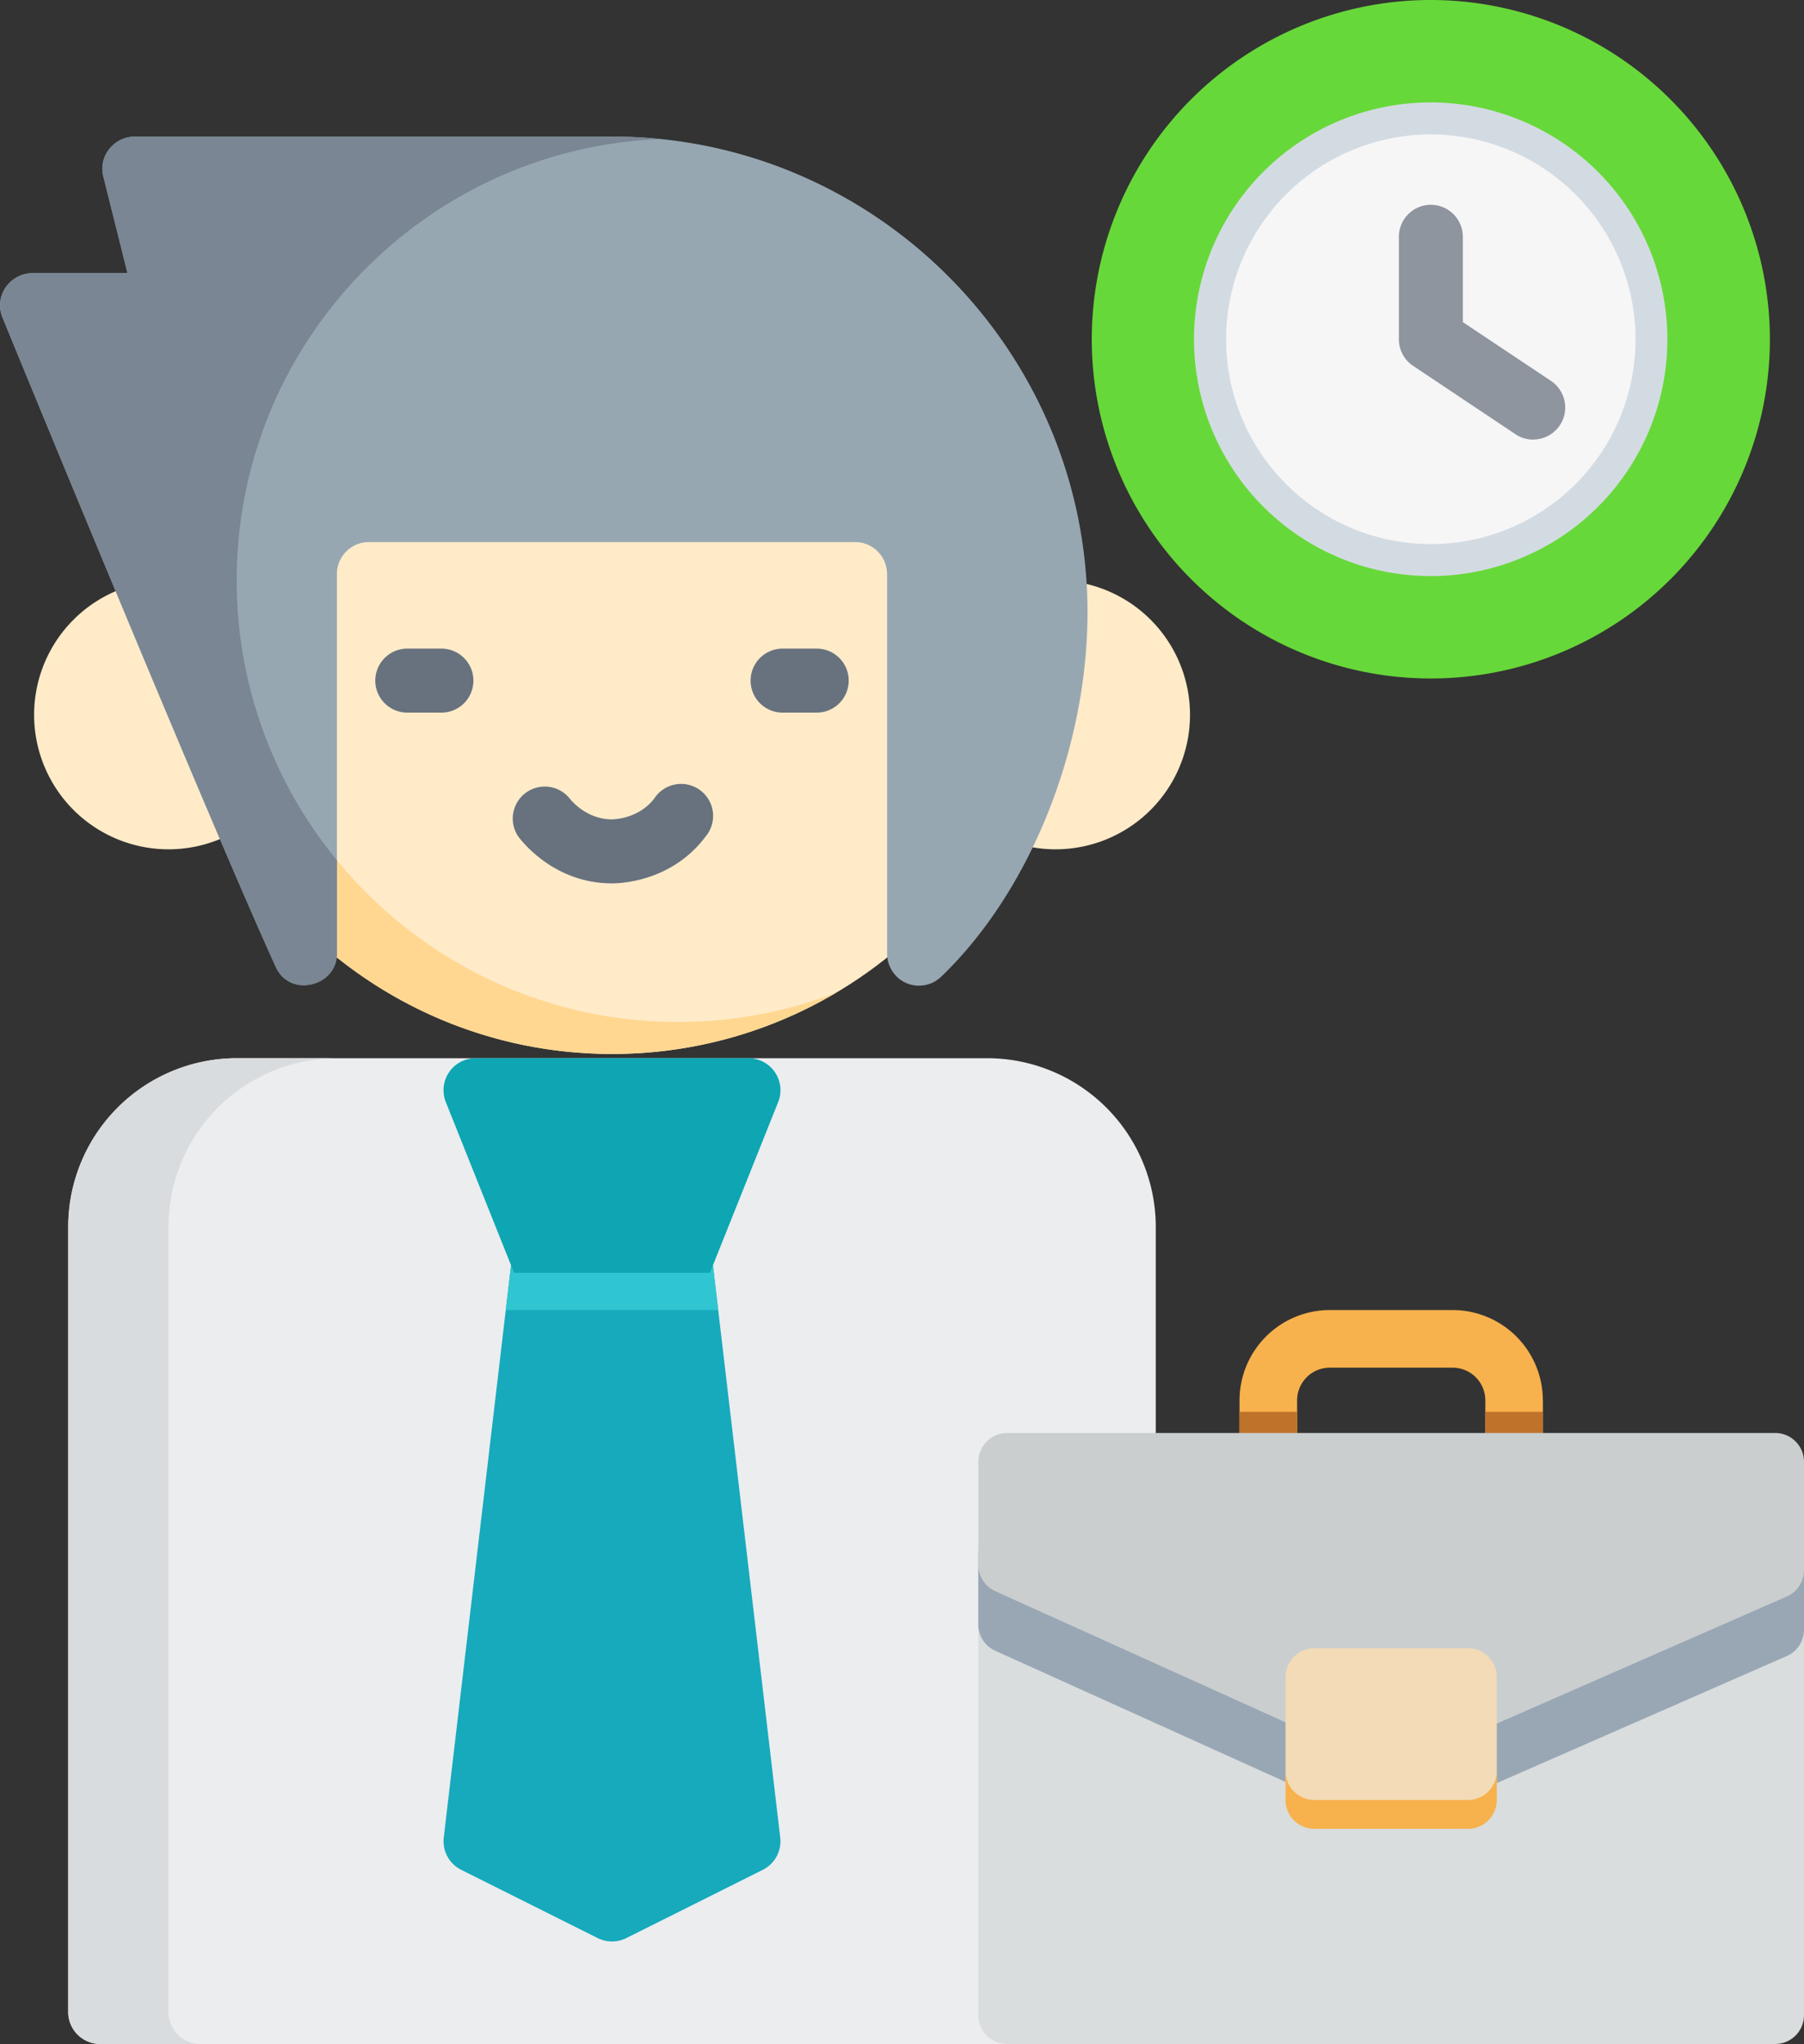 <svg id="Layer_1" data-name="Layer 1" xmlns="http://www.w3.org/2000/svg" viewBox="0 0 671.1 759.95"><rect x="0" y="0" width="671.1" height="759.95" fill="#333333" stroke="none"/><defs><style>.cls-1{fill:#ecedef;}.cls-2{fill:#d9dcdf;}.cls-3{fill:#ffebc8;}.cls-4{fill:#ffd791;}.cls-5{fill:#68727e;}.cls-6{fill:#97a7b2;}.cls-7{fill:#7a8693;}.cls-8{fill:#16aabc;}.cls-9{fill:#2fc6d1;}.cls-10{fill:#0da6b2;}.cls-11{fill:#67d839;}.cls-12{fill:#d3dbe2;}.cls-13{fill:#f6f6f7;}.cls-14{fill:#8e959f;}.cls-15{fill:#d9dddd;}.cls-16{fill:#f7b14d;}.cls-17{fill:#bf722a;}.cls-18{fill:#99a7b5;}.cls-19{fill:#cacece;}.cls-20{fill:#f2dbb6;}</style></defs><path class="cls-1" d="M420.59,417H141.36a62.74,62.74,0,0,0-62.67,62.67V771.61a11.9,11.9,0,0,0,11.9,11.9H471.36a11.9,11.9,0,0,0,11.9-11.9V479.69A62.74,62.74,0,0,0,420.59,417Z" transform="translate(-53.31 -23.56)"/><path class="cls-2" d="M116,771.61V479.69A62.73,62.73,0,0,1,178.64,417H141.36a62.74,62.74,0,0,0-62.67,62.67V771.61a11.9,11.9,0,0,0,11.9,11.9h37.29A11.9,11.9,0,0,1,116,771.61Z" transform="translate(-53.31 -23.56)"/><path class="cls-3" d="M446,239.33a50,50,0,1,0,50,50A50,50,0,0,0,446,239.33Z" transform="translate(-53.31 -23.56)"/><path class="cls-3" d="M116,239.33a50,50,0,1,0,50,50A50,50,0,0,0,116,239.33Z" transform="translate(-53.31 -23.56)"/><path class="cls-3" d="M281,87c-90.55,0-164.21,73.66-164.21,164.21S190.43,415.43,281,415.43s164.2-73.66,164.2-164.2S371.52,87,281,87Z" transform="translate(-53.31 -23.56)"/><path class="cls-4" d="M305.57,403.53c-90.55,0-164.21-73.66-164.21-164.2A164.28,164.28,0,0,1,222.24,97.89c-61.62,23.69-105.47,83.48-105.47,153.34,0,90.54,73.66,164.2,164.21,164.2a163.2,163.2,0,0,0,83.33-22.77A163.3,163.3,0,0,1,305.57,403.53Z" transform="translate(-53.31 -23.56)"/><path class="cls-5" d="M217.52,288.51h-12.7a11.9,11.9,0,0,1,0-23.8h12.7a11.9,11.9,0,0,1,0,23.8Z" transform="translate(-53.31 -23.56)"/><path class="cls-5" d="M357.13,288.51H344.44a11.9,11.9,0,1,1,0-23.8h12.69a11.9,11.9,0,0,1,0,23.8Z" transform="translate(-53.31 -23.56)"/><path class="cls-6" d="M281,74.33H103.62c-7.74,0-13.8,7.12-11.88,14.78l9,36H65.53c-8.42,0-14.6,8.46-11.33,16.42.76,1.86,76.53,186.41,101.72,241.57,5.32,11.65,22.72,7.19,22.72-5.27V237a11.9,11.9,0,0,1,11.9-11.9H371.41a11.9,11.9,0,0,1,11.9,11.9V377.82a12.19,12.19,0,0,0,4.77,9.87,11.9,11.9,0,0,0,15.36-1c33.07-31.73,54.43-84.92,54.43-135.5C457.87,153.69,378.52,74.33,281,74.33Z" transform="translate(-53.31 -23.56)"/><path class="cls-7" d="M281,74.33H103.28A12,12,0,0,0,91.74,89.11l9,36H65.21a12,12,0,0,0-11,16.42c.76,1.86,76.53,186.41,101.72,241.57,5.17,11.33,22.73,7.47,22.73-4.94V343.4a163.45,163.45,0,0,1-37.29-104.07c0-88.4,70.22-160.69,157.81-164.07A176.52,176.52,0,0,0,281,74.33Z" transform="translate(-53.31 -23.56)"/><path class="cls-5" d="M281,352c-20.78,0-32.73-14.54-34.91-17.45a11.9,11.9,0,0,1,19-14.28c.25.33,6.06,7.93,15.87,7.93.4,0,10-.09,15.86-7.93a11.9,11.9,0,1,1,19,14.28C303.42,351.13,284.62,352,281,352Z" transform="translate(-53.31 -23.56)"/><path class="cls-8" d="M343.56,706.76,318.18,491a11.91,11.91,0,0,0-11.82-10.51H255.59A11.91,11.91,0,0,0,243.77,491L218.39,706.76a11.88,11.88,0,0,0,6.5,12l50.77,25.38a12,12,0,0,0,10.64,0l50.77-25.38A11.89,11.89,0,0,0,343.56,706.76Z" transform="translate(-53.31 -23.56)"/><path class="cls-9" d="M318.18,491a11.91,11.91,0,0,0-11.82-10.51H255.59A11.91,11.91,0,0,0,243.77,491l-2.31,19.64h79Z" transform="translate(-53.31 -23.56)"/><path class="cls-10" d="M331.75,417H230.21a11.9,11.9,0,0,0-11.05,16.32l25.38,63.46h72.87l25.38-63.46a11.9,11.9,0,0,0-11-16.32Z" transform="translate(-53.31 -23.56)"/><path class="cls-11" d="M585.59,23.56A126.13,126.13,0,1,0,711.72,149.69,126.27,126.27,0,0,0,585.59,23.56Z" transform="translate(-53.31 -23.56)"/><path class="cls-12" d="M585.59,61.64a88.05,88.05,0,1,0,88,88.05A88.15,88.15,0,0,0,585.59,61.64Z" transform="translate(-53.31 -23.56)"/><path class="cls-13" d="M585.59,73.54a76.15,76.15,0,1,0,76.15,76.15A76.24,76.24,0,0,0,585.59,73.54Z" transform="translate(-53.31 -23.56)"/><path class="cls-14" d="M623.66,187a11.76,11.76,0,0,1-6.59-2L579,159.59a11.9,11.9,0,0,1-5.3-9.9V111.61a11.9,11.9,0,1,1,23.8,0v31.71l32.78,21.85a11.9,11.9,0,0,1-6.61,21.8Z" transform="translate(-53.31 -23.56)"/><path class="cls-15" d="M417.24,600.4V772.79A10.72,10.72,0,0,0,428,783.51H713.7a10.72,10.72,0,0,0,10.71-10.72V600.4Z" transform="translate(-53.31 -23.56)"/><path class="cls-16" d="M627.26,544.2a33.61,33.61,0,0,0-33.58-33.57H548a33.61,33.61,0,0,0-33.58,33.57v18.1h21.43V544.2A12.15,12.15,0,0,1,548,532.06h45.71a12.15,12.15,0,0,1,12.15,12.14v18.1h21.43V544.2Z" transform="translate(-53.31 -23.56)"/><rect class="cls-17" x="461.08" y="524.93" width="21.43" height="13.81"/><rect class="cls-17" x="552.52" y="524.93" width="21.43" height="13.81"/><path class="cls-18" d="M417.24,600.4v27.15a10.71,10.71,0,0,0,6.31,9.76l142.87,64.53a10.82,10.82,0,0,0,8.71,0L718,639.28a10.71,10.71,0,0,0,6.41-9.81V600.39H417.24Z" transform="translate(-53.31 -23.56)"/><path class="cls-19" d="M713.7,556.34H428a10.72,10.72,0,0,0-10.72,10.72v38.35a10.71,10.71,0,0,0,6.31,9.76l142.87,64.52a10.78,10.78,0,0,0,8.71,0L718,617.14a10.73,10.73,0,0,0,6.41-9.82V567.06A10.72,10.72,0,0,0,713.7,556.34Z" transform="translate(-53.31 -23.56)"/><path class="cls-20" d="M599.4,636.35H542.25a10.71,10.71,0,0,0-10.71,10.72v45.72a10.71,10.71,0,0,0,10.71,10.71H599.4a10.71,10.71,0,0,0,10.72-10.71V647.07A10.72,10.72,0,0,0,599.4,636.35Z" transform="translate(-53.31 -23.56)"/><path class="cls-16" d="M599.4,692.79H542.25a10.71,10.71,0,0,1-10.71-10.72v10.72a10.71,10.71,0,0,0,10.71,10.71H599.4a10.72,10.72,0,0,0,10.72-10.71V682.07A10.72,10.72,0,0,1,599.4,692.79Z" transform="translate(-53.31 -23.56)"/></svg>
